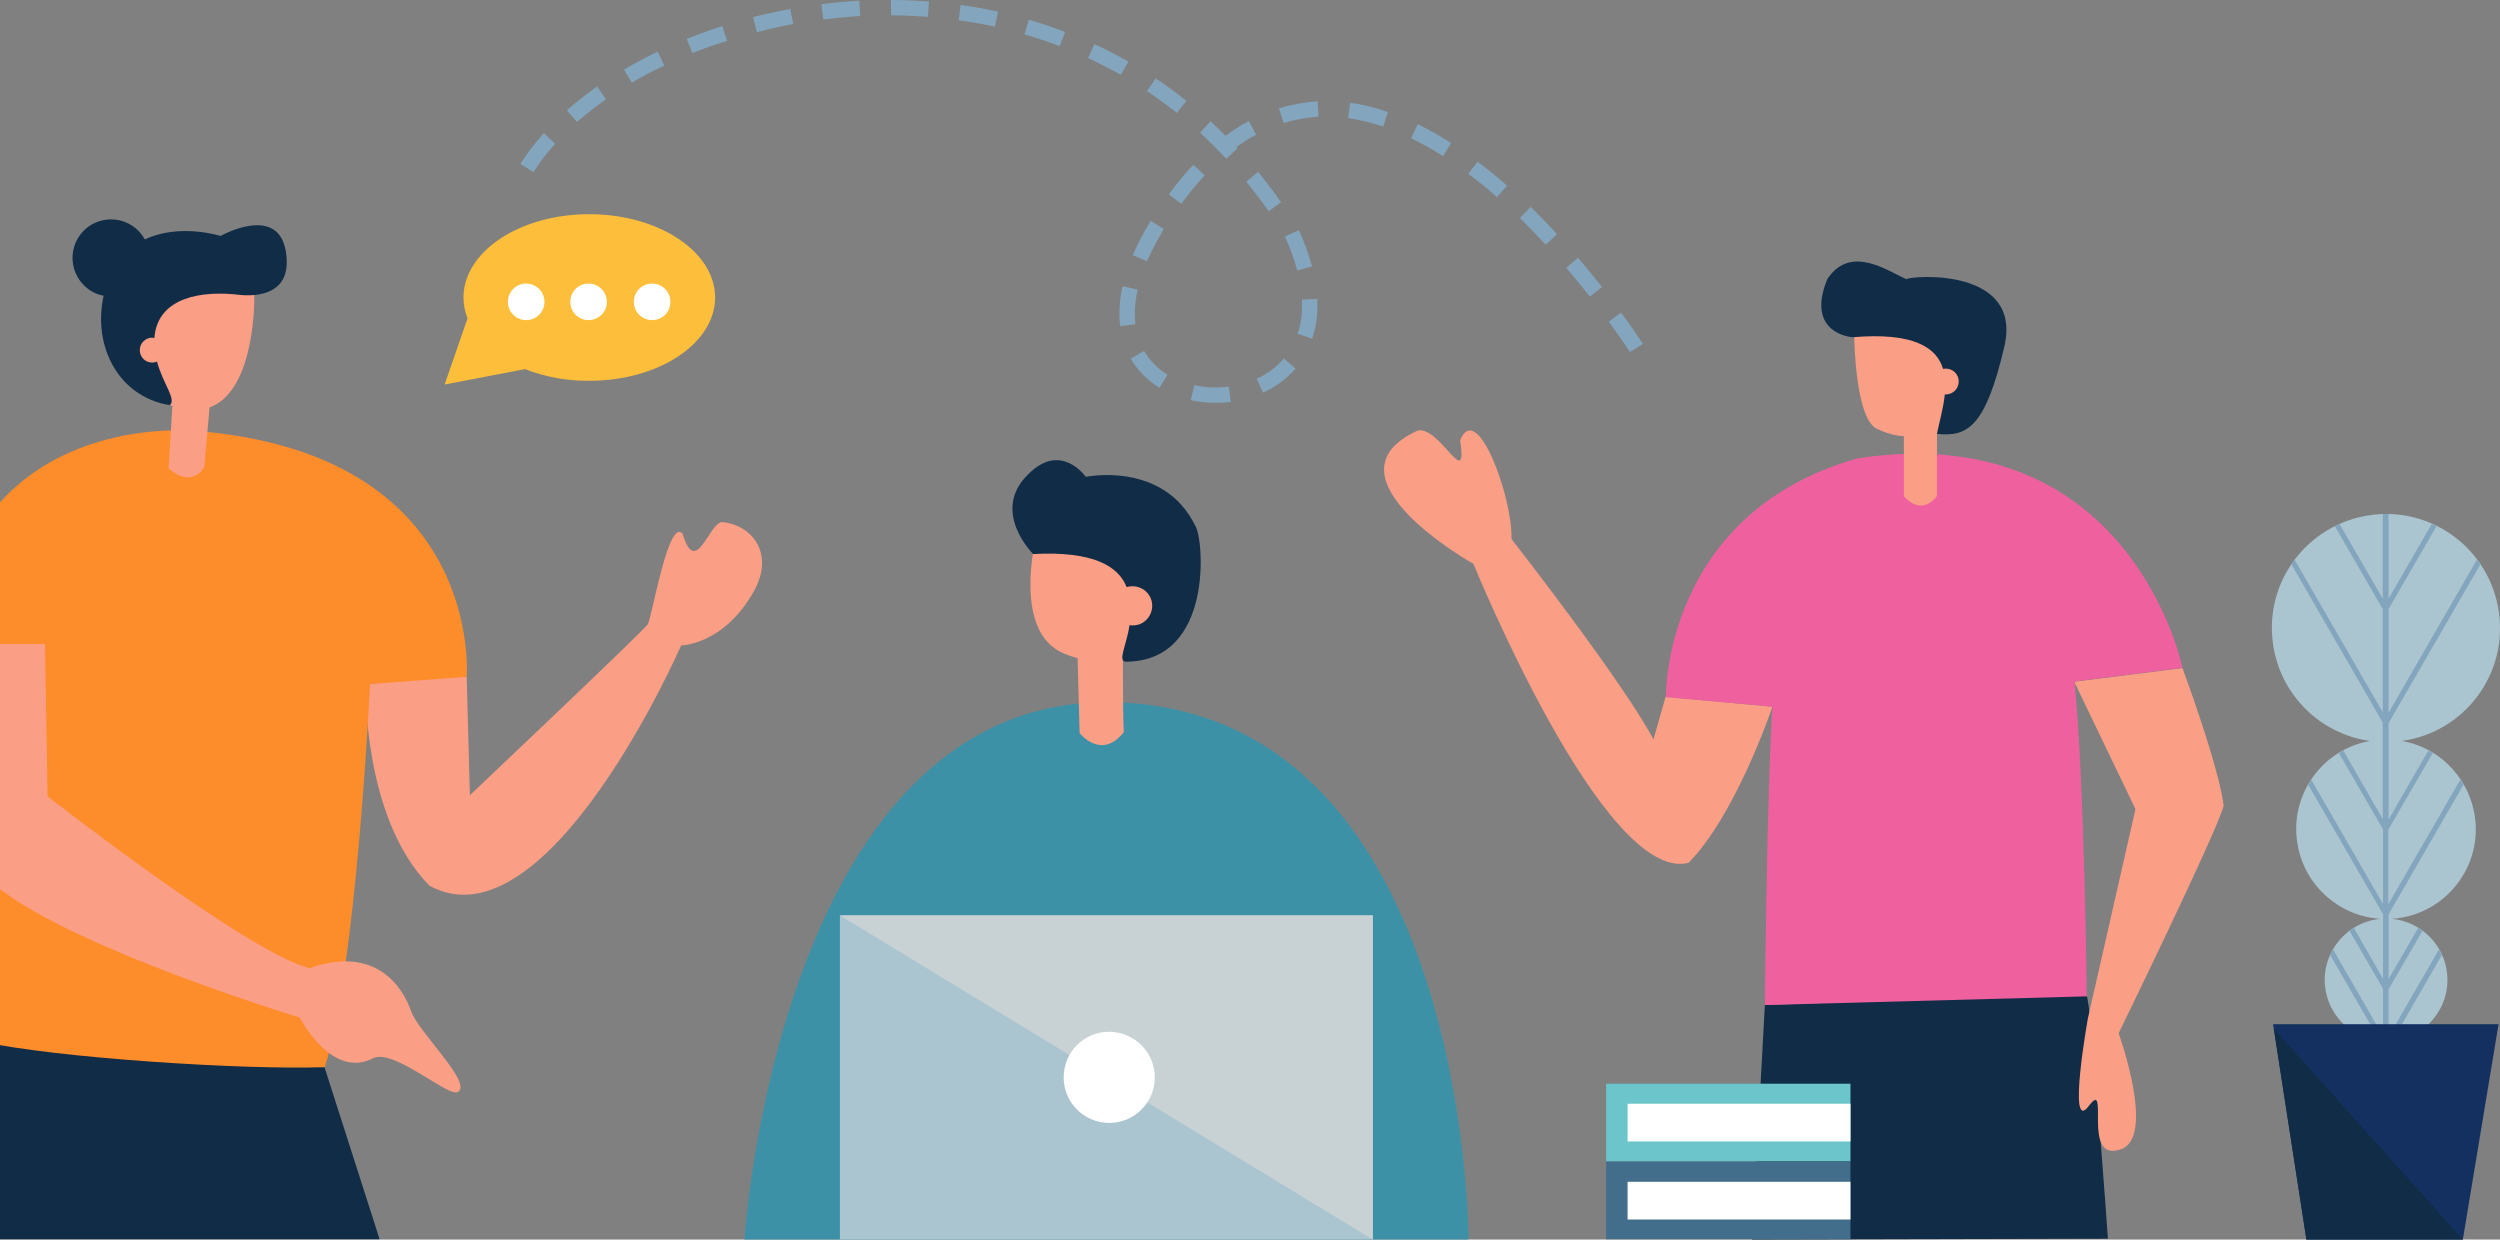 <?xml version="1.0" encoding="utf-8"?>
<!-- Generator: Adobe Illustrator 25.2.0, SVG Export Plug-In . SVG Version: 6.00 Build 0)  -->
<svg version="1.1" id="Livello_1" xmlns="http://www.w3.org/2000/svg" xmlns:xlink="http://www.w3.org/1999/xlink" x="0px" y="0px"
	 viewBox="0 0 861.4 427.1" style="enable-background:new 0 0 861.4 427.1;" xml:space="preserve">
<rect x="0" y="0" width="861.4" height="427.1" fill="#808080" stroke="none"/>
<style type="text/css">
	.st0{clip-path:url(#SVGID_2_);}
	.st1{fill:#FB9E86;}
	.st2{fill:#102C46;}
	.st3{fill:#FD8C2B;}
	.st4{fill:#3D91A6;}
	.st5{fill:#EF609F;}
	.st6{fill:#ABC5D0;}
	.st7{fill:#C8D2D5;}
	.st8{fill:#FFFFFF;}
	.st9{fill:#83A5BD;}
	.st10{fill:#133061;}
	.st11{fill:#FDBE3B;}
	.st12{fill:#6BC5CA;}
	.st13{fill:#426E8C;}
</style>
<g id="Raggruppa_9" transform="translate(0 0.001)">
	<g>
		<defs>
			<rect id="SVGID_1_" x="-20" y="0" width="881.4" height="427.1"/>
		</defs>
		<clipPath id="SVGID_2_">
			<use xlink:href="#SVGID_1_"  style="overflow:visible;"/>
		</clipPath>
		<g id="Raggruppa_8" transform="translate(0 -0.001)" class="st0">
			<path id="Tracciato_75" class="st1" d="M160.8,233.2l1.1,40.8c0,0,59.9-56.7,61.3-58.9s7.1-36.9,12-31.2c4.6,15.6,9.3-4.5,13.8-4
				c10.3,1.1,18,11,10.7,23.9c-10.3,18.4-25,18.6-25,18.6s-45.9,105-86.7,82.8C124.9,281.8,126,236,126,236S145.5,232.7,160.8,233.2
				"/>
			<path id="Tracciato_76" class="st2" d="M111.8,367.7l19,59.3H-16.7l9.5-67.7C-7.2,359.3,68.6,367.6,111.8,367.7"/>
			<path id="Tracciato_77" class="st3" d="M67.7,148.5c0,0-79.2-8.5-87.7,74.4c19.1-0.7,34,0,34,0S-5.1,327.2-6.7,358.8
				c25.9,5.8,91.2,9.9,118.6,8.9c11-34.5,15.6-132,15.6-132l33.3-2.5C160.8,233.2,167.1,156.5,67.7,148.5"/>
			<path id="Tracciato_78" class="st1" d="M15.5,221.9H-20c0,0,0.6,49.5,10.1,73.4s113.2,55.3,113.2,55.3s10.9,21.5,25.3,14
				c7.2-3.5,26.8,14.4,29.4,11.5c4.4-3.5-14-20.6-16.5-28s-11.7-22.7-34.8-14.5c-20.9-5-90.3-59.2-90.3-59.2L15.5,221.9z"/>
			<path id="Tracciato_79" class="st1" d="M87.6,101.6c0,0-19.8-14.5-37.5-0.3c-17.4,13.9-9.7,32.1,9.3,38.6
				c-0.4,6.8-1,16.1-1.3,21.5c8.4,7.2,12.3-0.5,12.3-0.5l1.8-20.5C88.3,134.6,87.7,101.6,87.6,101.6"/>
			<path id="Tracciato_80" class="st2" d="M98.5,86.7C95.8,70.1,76,81.3,76,81.3s-14.1-4.5-26.1,1.2c-3.5-6.4-11.5-8.8-18-5.3
				c-6.4,3.5-8.8,11.5-5.3,18c1.9,3.5,5.2,6,9.1,6.7c-3.8,17.3,5,34.8,22.8,37.7c2.4-2-2.3-7.2-4.4-15c-2.2,0.9-4.7-0.1-5.6-2.3
				s0.1-4.7,2.3-5.6c0.6-0.3,1.3-0.4,2-0.3c0.1,0,0.3,0,0.4,0.1c0.8-12.1,12.5-16.4,27.5-15.1C80.8,101.3,101.6,105.6,98.5,86.7"/>
			<path id="Tracciato_81" class="st4" d="M506,427.1c0,0,0-178.6-118.7-185s-130.8,185-130.8,185L506,427.1z"/>
			<path id="Tracciato_82" class="st1" d="M356.9,185.6c0,0-8.1,31.9,9.5,39.5c1.6,0.7,3.2,1.2,4.9,1.7l0.7,25.8
				c0,0,7.4,9.5,15.2-0.3c-0.2-2.6-0.3-17.8-0.3-26.3c9.4-3.5,16.9-12.7,19.4-26.6C410.6,176.1,367.9,160.9,356.9,185.6"/>
			<path id="Tracciato_83" class="st2" d="M411.9,181.3c-10.9-22.6-37.8-17-37.8-17s-8.5-12.3-19.8-0.9
				c-13.2,12.8,1.7,27.5,1.7,27.5c21-1.1,29.4,4.3,32.2,11.4c3.6-1.1,7.4,0.9,8.5,4.4c1.1,3.6-0.9,7.4-4.4,8.5
				c-0.7,0.2-1.3,0.3-2,0.3c-0.4,0-0.8,0-1.1-0.1c-1,6.8-4.2,12.4-1.3,12.6C418.4,227.9,414.7,185.4,411.9,181.3"/>
			<path id="Tracciato_84" class="st2" d="M608.1,346.3l-4.4,80.8l122.6-0.3c0,0-5.8-82.2-7.3-83.5S608.1,346.3,608.1,346.3"/>
			<path id="Tracciato_85" class="st1" d="M610.7,243.5c0,0-12.5,37.2-28.9,53.8c-29.2,7.4-74.1-103-74.1-103s-53.9-30.2-19.1-46
				c7.8-1.2,17.2,21.4,14.5,3.4c5.8-14.1,18.1,19.6,17.7,34c42.4,54.8,48.9,69.1,48.9,69.1l4.2-14.7L610.7,243.5"/>
			<path id="Tracciato_86" class="st1" d="M714.7,234.9l21.1,43.9l-16.4,72.1c0,0-7.2,40.2,0.3,30.2s-2.6,19.3,10.7,15
				c12.8-3.5-0.4-40.1-0.4-40.1s33.6-68.8,36.2-78.4c-1.8-14-14.2-47.4-14.2-47.4L714.7,234.9z"/>
			<path id="Tracciato_87" class="st5" d="M752,230.1c0,0-17.5-86.3-111.9-72.2c-67.2,19-66.1,82.3-66.1,82.3l36.7,3.3
				c-1.9,29.4-2.6,102.8-2.6,102.8l110.9-3c0,0-0.7-73-4.2-108.5L752,230.1z"/>
			<path id="Tracciato_88" class="st1" d="M638.9,116.2c0,0,0.3,29.4,8.4,31.8c2.7,1.3,5.7,2.1,8.7,2.3v20.6c0,0,5.5,7.4,11.4,0
				v-21.6c7.7-2.3,14.4-8.4,15.5-21C685,104,649.5,99.9,638.9,116.2"/>
			<path id="Tracciato_89" class="st2" d="M656.9,96.2c-5.9-2.4-19.2-12.4-27.3,0c-7.7,18.9,8.7,20,8.7,20
				c21.2-1.8,29,3.6,31.2,10.9c2.4-0.5,4.8,1,5.3,3.4c0.5,2.4-1,4.8-3.4,5.3c-0.3,0.1-0.6,0.1-1,0.1c-0.1,0-0.2,0-0.3,0
				c-0.5,5-2,9.9-2.7,13.6c10.5,1.1,16.7-2.3,23.2-30S658.1,95,656.9,96.2"/>
			<rect id="Rettangolo_19" x="289.4" y="315.4" class="st6" width="183.6" height="111.7"/>
			<path id="Tracciato_90" class="st7" d="M289.4,315.4L473,427.1V315.4H289.4z"/>
			<path id="Tracciato_91" class="st8" d="M397.9,371.2c0,8.7-7,15.7-15.7,15.7c-8.7,0-15.7-7-15.7-15.7c0-8.7,7-15.7,15.7-15.7
				C390.9,355.6,397.9,362.6,397.9,371.2C397.9,371.2,397.9,371.2,397.9,371.2"/>
			<path id="Tracciato_92" class="st6" d="M827.6,255.3c21.5-3,36.5-22.9,33.4-44.4c-3-21.5-22.9-36.5-44.4-33.4
				s-36.5,22.9-33.4,44.4c2.4,17.3,16.1,31,33.4,33.4c-16.8,3-28,19.1-24.9,35.9c2.5,14,14.3,24.5,28.5,25.4
				c-11.6,1.1-20.2,11.4-19.1,23c1.1,11.6,11.4,20.2,23,19.1c11.6-1.1,20.2-11.4,19.1-23c-0.9-10.1-9-18.2-19.1-19.1
				c17-1.1,30-15.8,28.9-32.8C852,269.5,841.6,257.8,827.6,255.3"/>
			<path id="Tracciato_93" class="st9" d="M841.4,329L841.4,329c-0.3-0.6-0.6-1.3-1-1.9l0,0l-17.4,30.1v-16.3l11.7-20.2
				c-0.5-0.4-1-0.7-1.5-1l-10.2,17.7v-22.3l25.8-44.7c0,0,0,0,0,0c-0.3-0.6-0.7-1.1-1.1-1.7l-24.8,42.9v-25.7l15.3-26.4
				c-0.5-0.3-1-0.6-1.5-0.9l-13.7,23.8v-33.2l31.6-54.7c0,0,0-0.1-0.1-0.1c-0.3-0.5-0.7-1-1.1-1.5l-30.4,52.7v-35.7l0,0l16.5-28.6
				c-0.5-0.3-1.1-0.5-1.6-0.8l-14.9,25.8v-29.2c-0.3,0-0.7,0-1,0s-0.7,0-1,0v29.2l-14.9-25.8c-0.5,0.2-1.1,0.5-1.6,0.8l16.5,28.6
				l0,0v35.5l-30.4-52.6l0,0c-0.4,0.5-0.8,1-1.1,1.6l31.5,54.6v33.2l-13.6-23.6l0,0c-0.5,0.3-1,0.6-1.5,0.9l15.2,26.3v25.7
				l-24.7-42.8c0,0,0,0,0,0c-0.4,0.5-0.7,1.1-1.1,1.7c0,0,0,0,0,0l25.8,44.6v22.3L811,319.6c-0.5,0.3-0.9,0.6-1.4,0.9
				c0,0-0.1,0-0.1,0.1l11.6,20.1V357l-17.3-30v0c-0.3,0.6-0.7,1.2-1,1.9c-0.4,1,0,0,0,0l17.2,29.8c0.7,0.1,1.4,0.1,2.1,0.1
				c0.7,0,1.5,0,2.2-0.1L841.4,329z"/>
			<path id="Tracciato_94" class="st10" d="M848.6,427.1h-53.9l-11.5-74.2h77.7L848.6,427.1z"/>
			<path id="Tracciato_95" class="st2" d="M794.7,427.1h53.9l-65.1-72.6L794.7,427.1z"/>
			<path id="Tracciato_96" class="st11" d="M203,73.8c-23.9,0-43.3,12.9-43.3,28.7c0,2.5,0.5,4.9,1.4,7.2l-7.9,22.8l27.6-5.3
				l-0.1-0.1c7.1,2.8,14.7,4.2,22.4,4.1c23.9,0,43.3-12.9,43.3-28.7S226.9,73.8,203,73.8"/>
			<path id="Tracciato_97" class="st8" d="M187.6,104c0,3.5-2.8,6.3-6.3,6.3s-6.3-2.8-6.3-6.3c0-3.5,2.8-6.3,6.3-6.3l0,0
				C184.8,97.7,187.6,100.6,187.6,104"/>
			<path id="Tracciato_98" class="st8" d="M209.1,104c0,3.5-2.8,6.3-6.3,6.3s-6.3-2.8-6.3-6.3c0-3.5,2.8-6.3,6.3-6.3l0,0
				C206.3,97.7,209.1,100.6,209.1,104"/>
			<path id="Tracciato_99" class="st8" d="M231,104c0,3.5-2.8,6.3-6.3,6.3s-6.3-2.8-6.3-6.3c0-3.5,2.8-6.3,6.3-6.3l0,0
				C228.2,97.7,231,100.6,231,104"/>
			<path id="Tracciato_100" class="st9" d="M418.8,138.8c-2.9,0-5.7-0.3-8.5-0.9l1.2-5.2c3.9,0.9,8,1,11.9,0.5l0.7,5.3
				C422.4,138.7,420.6,138.8,418.8,138.8 M435.2,135.3l-2.2-4.8c3.6-1.6,6.8-4,9.4-7l4,3.5C443.3,130.5,439.5,133.4,435.2,135.3
				 M399.5,133.6c-4.1-2.5-7.5-5.9-9.9-10l4.6-2.7c2,3.4,4.7,6.2,8.1,8.2L399.5,133.6z M561.6,121.3c0,0-2.7-4.2-7.3-10.5l4.3-3.1
				c4.7,6.5,7.4,10.7,7.5,10.8L561.6,121.3z M452.1,116.7l-5-1.7c1.1-3.2,1.6-6.6,1.5-10c0-0.6,0-1.2,0-1.8l5.3-0.2
				c0,0.7,0,1.4,0,2.1C454,109,453.4,113,452.1,116.7 M386,112.4c-0.2-1.4-0.3-2.8-0.3-4.3c0-3.2,0.4-6.4,1.1-9.5l5.2,1.2
				c-0.6,2.7-1,5.5-1,8.3c0,1.2,0.1,2.4,0.2,3.6L386,112.4z M547.8,102.2c-2.7-3.4-5.4-6.7-8.1-9.9l4-3.5c2.8,3.3,5.6,6.7,8.3,10.1
				L547.8,102.2z M447,93.2c-1.1-4-2.5-7.9-4.3-11.7l4.8-2.2c1.9,4,3.4,8.2,4.6,12.5L447,93.2z M395.2,90l-4.9-2.1
				c1.8-4.1,3.8-8,6.2-11.8l4.5,2.8C398.9,82.5,396.9,86.2,395.2,90 M532.6,84.3c-3-3.2-6-6.3-8.9-9.2l3.7-3.8
				c3,2.9,6.1,6.1,9.1,9.4L532.6,84.3z M437.1,72.8c-2.4-3.5-5-6.9-7.7-10.2l4.1-3.4c2.7,3.3,5.4,6.9,7.9,10.5L437.1,72.8z
				 M407,70.2l-4.3-3.2c0.6-0.8,1.2-1.6,1.9-2.5c2.1-2.8,4.3-5.4,6.6-7.7l3.9,3.6c-2.1,2.3-4.2,4.7-6.2,7.4
				C408.2,68.6,407.6,69.4,407,70.2 M515.8,67.9c-3.3-2.9-6.6-5.6-9.9-8l3.2-4.2c3.4,2.5,6.8,5.3,10.2,8.3L515.8,67.9z M183.8,59.3
				l-4.5-2.8c2.4-3.8,5.1-7.3,8.1-10.6l3.9,3.6C188.6,52.5,186,55.8,183.8,59.3 M422.5,54.7c-2.9-3.1-5.9-6.1-9-9l3.6-3.9
				c1.8,1.6,3.5,3.3,5.2,5c2.5-1.9,5.2-3.6,8-5.1l2.5,4.7c-2.4,1.3-4.6,2.7-6.8,4.3l0.4,0.4L422.5,54.7z M497.2,53.8
				c-3.5-2.3-7.2-4.3-11-6.2l2.3-4.8c4,1.9,7.8,4.1,11.5,6.5L497.2,53.8z M476.6,43.6c-3.9-1.3-8-2.3-12.1-2.9l0.7-5.3
				c4.4,0.6,8.8,1.7,13,3.2L476.6,43.6z M442.3,42.4l-1.6-5.1c4.3-1.3,8.8-2.1,13.3-2.4l0.3,5.3C450.2,40.5,446.2,41.2,442.3,42.4
				 M198.8,42l-3.5-4c3.3-2.9,6.8-5.6,10.4-8.2l3.1,4.4C205.3,36.7,202,39.3,198.8,42 M405.5,38.9c-3.3-2.6-6.8-5.2-10.3-7.5l3-4.4
				c3.6,2.4,7.2,5,10.6,7.8L405.5,38.9z M217.7,28.5L215,24c3.7-2.2,7.6-4.3,11.6-6.2l2.3,4.8C225,24.4,221.2,26.4,217.7,28.5
				 M386.2,25.8c-3.7-2.1-7.5-4-11.3-5.8l2.2-4.8c4,1.8,7.9,3.9,11.7,6L386.2,25.8z M238.6,18.3l-2-4.9c4-1.6,8.2-3.1,12.3-4.4
				l1.6,5.1C246.5,15.3,242.5,16.7,238.6,18.3 M365.1,15.9c-3.9-1.5-8-2.9-12.1-4l1.5-5.1c4.2,1.2,8.4,2.6,12.5,4.2L365.1,15.9z
				 M260.8,11.1l-1.3-5.2c4.2-1.1,8.5-2,12.8-2.8l1,5.2C269,9.1,264.8,10,260.8,11.1 M342.8,9.2c-4.1-0.9-8.3-1.7-12.5-2.2l0.7-5.3
				c4.3,0.6,8.7,1.4,12.9,2.3L342.8,9.2z M283.7,6.7l-0.7-5.3c4.3-0.5,8.7-0.9,13.1-1.2l0.3,5.3C292.2,5.8,287.9,6.2,283.7,6.7
				 M319.7,5.8c-4.2-0.3-8.5-0.5-12.7-0.5l0-5.3c4.4,0,8.8,0.2,13.1,0.5L319.7,5.8z"/>
			<rect id="Rettangolo_20" x="553.4" y="373.4" class="st12" width="84.2" height="26.8"/>
			<rect id="Rettangolo_21" x="560.8" y="380.3" class="st8" width="76.8" height="13"/>
			<rect id="Rettangolo_22" x="553.4" y="400.2" class="st13" width="84.2" height="26.8"/>
			<rect id="Rettangolo_23" x="560.8" y="407.2" class="st8" width="76.8" height="13"/>
		</g>
	</g>
</g>
</svg>
